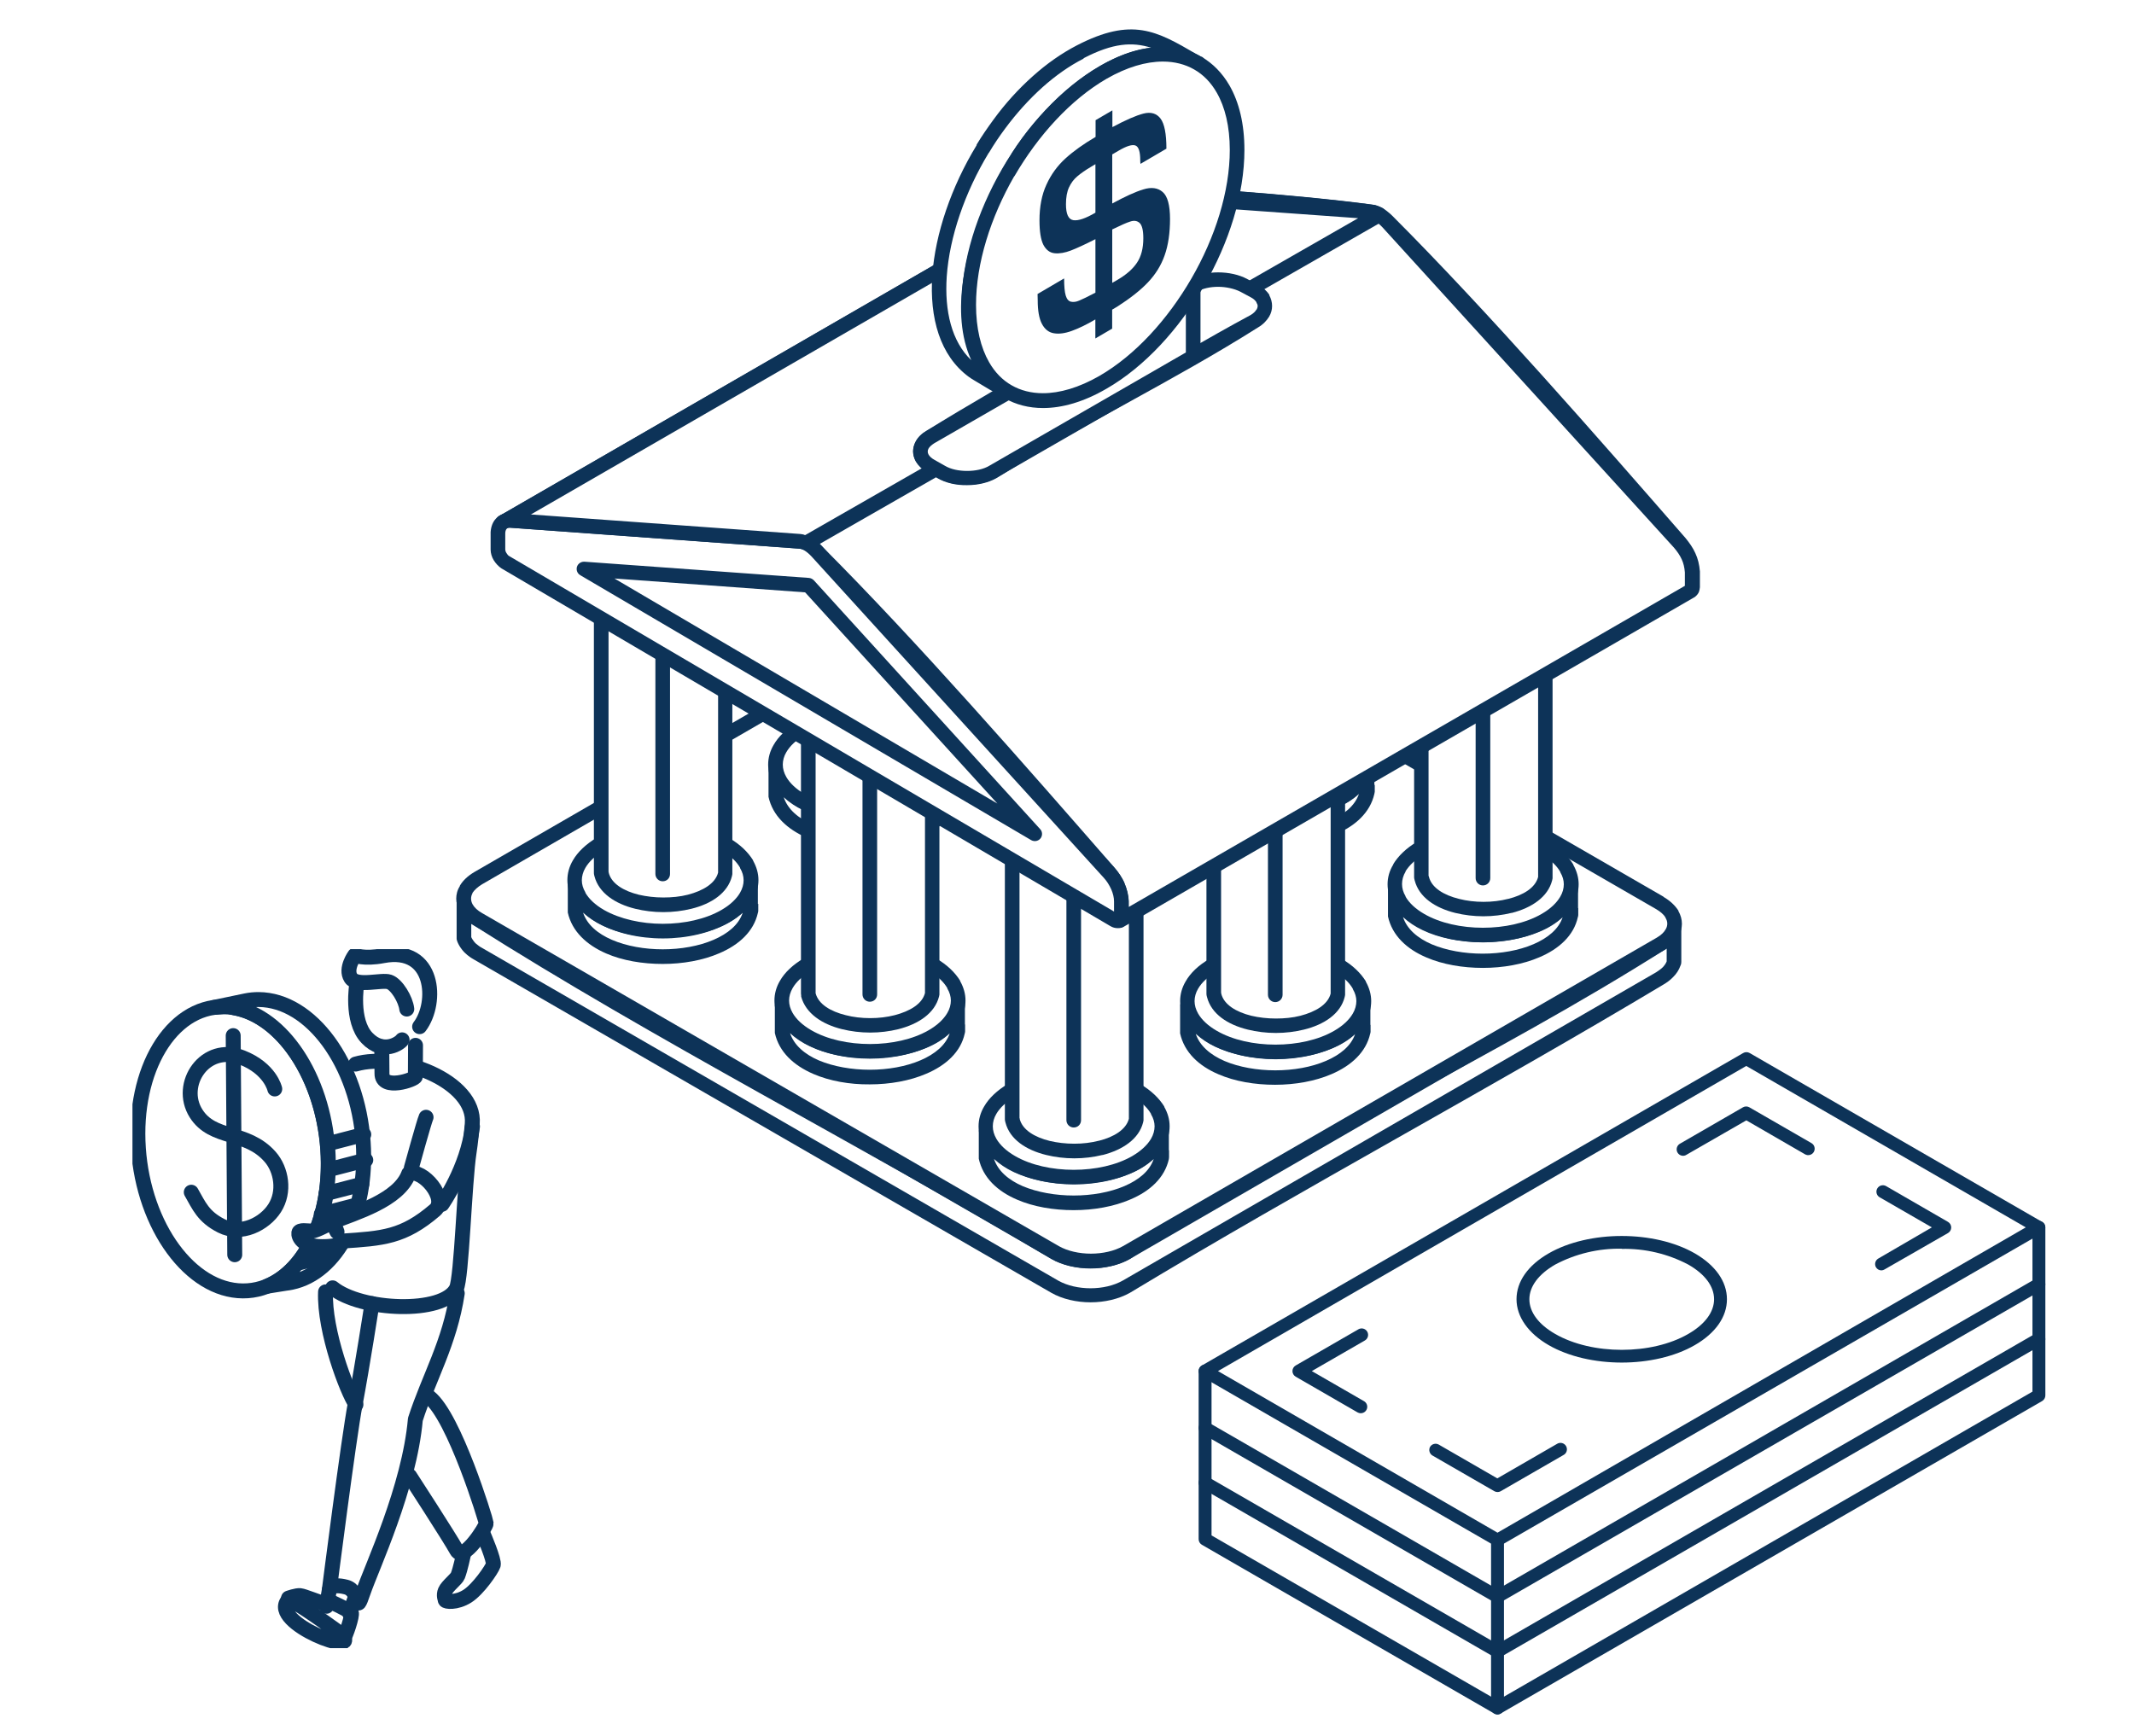 <svg width="290" height="236" viewBox="0 0 290 236" fill="none" xmlns="http://www.w3.org/2000/svg">
<rect width="290" height="236" fill="white"/>
<path fill-rule="evenodd" clip-rule="evenodd" d="M63.046 122.733V127.383C63.127 127.84 63.584 128.485 63.933 128.835C64.255 129.13 64.605 129.399 64.981 129.614L143.358 174.877C146.099 176.436 150.319 176.409 153.061 174.877L225.551 132.974C226.357 132.49 227.11 131.845 227.432 130.931L227.486 130.743V126.093C227.19 127.141 226.464 127.786 225.551 128.324L153.061 170.227C150.319 171.786 146.099 171.786 143.358 170.227L64.981 124.964C64.067 124.427 63.342 123.782 63.046 122.733Z" fill="white"/>
<path fill-rule="evenodd" clip-rule="evenodd" d="M62.053 122.734V127.383C62.053 127.383 62.053 127.545 62.053 127.625C62.107 127.948 62.268 128.27 62.456 128.593C62.671 128.942 62.967 129.319 63.209 129.534C63.397 129.722 63.612 129.883 63.827 130.044C64.015 130.179 64.23 130.313 64.472 130.447L142.875 175.71C144.381 176.57 146.316 177 148.197 177C150.106 177 152.014 176.57 153.546 175.71C177.387 161.33 202.195 148.106 226.063 133.807C226.52 133.538 227.004 133.189 227.38 132.786C227.81 132.356 228.159 131.845 228.374 131.227L228.455 131.012C228.455 131.012 228.482 130.824 228.482 130.743V126.093C228.482 125.556 228.052 125.099 227.487 125.099C227.004 125.099 226.627 125.421 226.52 125.878C226.412 126.201 226.251 126.47 226.036 126.711C225.794 126.98 225.445 127.222 225.068 127.464L152.578 169.367C151.342 170.066 149.783 170.415 148.197 170.415C146.611 170.415 145.053 170.066 143.843 169.367L65.467 124.131C65.09 123.889 64.741 123.674 64.499 123.379C64.257 123.11 64.096 122.814 63.988 122.465C63.827 121.954 63.29 121.632 62.779 121.793C62.349 121.927 62.08 122.303 62.08 122.734H62.053ZM64.042 127.303V125.556C89.093 141.467 117.18 155.767 142.875 171.114C144.381 171.974 146.316 172.404 148.197 172.404C150.106 172.404 152.014 171.974 153.546 171.114C175.989 156.17 203.405 143.591 226.493 128.915V130.663C226.385 130.958 226.197 131.2 225.982 131.442C225.713 131.711 225.391 131.926 225.068 132.141L152.578 174.044C151.342 174.742 149.783 175.092 148.197 175.092C146.611 175.092 145.053 174.742 143.843 174.071L65.467 128.808C65.305 128.727 65.144 128.62 65.01 128.512C64.875 128.405 64.741 128.297 64.607 128.19C64.472 128.055 64.311 127.84 64.177 127.625C64.096 127.518 64.069 127.41 64.042 127.357V127.303Z" fill="#0D3358"/>
<path fill-rule="evenodd" clip-rule="evenodd" d="M225.552 122.707L147.176 77.444C144.515 75.912 140.134 75.912 137.473 77.444L64.956 119.347C62.295 120.879 62.295 123.405 64.956 124.964L143.332 170.227C145.993 171.759 150.374 171.759 153.035 170.227L225.525 128.324C228.186 126.792 228.186 124.265 225.525 122.707H225.552Z" fill="white"/>
<path fill-rule="evenodd" clip-rule="evenodd" d="M226.064 121.873L147.688 76.611C146.182 75.75 144.247 75.32 142.339 75.32C140.404 75.32 138.468 75.75 136.99 76.611L64.473 118.513C63.559 119.051 62.887 119.696 62.484 120.395V120.449C62.135 120.986 62 121.577 62 122.142C62 122.706 62.162 123.324 62.484 123.916C62.887 124.615 63.559 125.287 64.5 125.824L142.876 171.087C144.355 171.947 146.29 172.377 148.225 172.377C150.133 172.377 152.096 171.947 153.574 171.087L226.118 129.157C227.031 128.619 227.677 127.974 228.08 127.302V127.249C228.402 126.711 228.563 126.147 228.563 125.555C228.563 124.964 228.402 124.373 228.08 123.808V123.755C227.623 123.056 226.978 122.437 226.064 121.9V121.873ZM146.693 78.304L225.069 123.566C225.661 123.916 226.091 124.292 226.333 124.695V124.749C226.494 124.991 226.575 125.26 226.575 125.528C226.575 125.77 226.521 126.012 226.386 126.254C226.144 126.711 225.741 127.087 225.15 127.437L152.606 169.367C151.424 170.038 149.838 170.388 148.252 170.388C146.666 170.388 145.08 170.038 143.898 169.367L65.521 124.104C64.903 123.755 64.473 123.351 64.231 122.921C64.097 122.679 64.016 122.411 64.016 122.142C64.016 121.9 64.07 121.658 64.204 121.416V121.362C64.473 120.959 64.903 120.556 65.521 120.18L138.011 78.277C139.194 77.605 140.78 77.255 142.366 77.255C143.951 77.255 145.537 77.605 146.72 78.277L146.693 78.304Z" fill="#0D3358"/>
<path fill-rule="evenodd" clip-rule="evenodd" d="M157.872 153.75V157.272C156.179 165.469 135.751 165.657 134.004 157.272V153.75C135.725 162.056 155.856 161.868 157.791 154.073L157.872 153.75Z" fill="white"/>
<path fill-rule="evenodd" clip-rule="evenodd" d="M158.841 156.331V153.751C158.841 153.294 158.519 152.891 158.062 152.783C157.524 152.676 157.014 153.025 156.906 153.563L156.852 153.858C156.422 155.552 154.89 156.869 152.821 157.729C150.751 158.589 148.198 159.019 145.644 158.992C143.091 158.965 140.591 158.481 138.602 157.541C136.748 156.654 135.377 155.363 135 153.643C134.947 153.159 134.517 152.783 134.006 152.783C133.468 152.783 133.012 153.213 133.012 153.778V157.487C133.576 160.067 135.565 161.922 138.226 163.051C140.457 164.018 143.171 164.475 145.913 164.475C148.628 164.475 151.369 163.991 153.6 163.024C156.288 161.895 158.277 160.067 158.841 157.541C158.841 157.46 158.868 157.352 158.868 157.272V156.331H158.841ZM156.772 157.541C156.234 159.153 154.756 160.363 152.821 161.196C150.832 162.056 148.359 162.486 145.913 162.486C143.467 162.486 140.994 162.056 139.005 161.223C137.07 160.39 135.619 159.153 135.081 157.514C135.834 158.212 136.721 158.804 137.742 159.288C139.973 160.336 142.768 160.9 145.59 160.927C148.413 160.954 151.235 160.497 153.546 159.529C154.783 159.019 155.885 158.347 156.745 157.541H156.772Z" fill="#0D3358"/>
<path fill-rule="evenodd" clip-rule="evenodd" d="M137.446 148.187C142.122 145.499 149.702 145.499 154.379 148.187C159.055 150.901 159.055 155.283 154.379 157.97C149.702 160.685 142.095 160.685 137.419 157.97C132.742 155.283 132.742 150.901 137.419 148.187H137.446Z" fill="white"/>
<path fill-rule="evenodd" clip-rule="evenodd" d="M137.981 149.02C140.158 147.783 143.034 147.165 145.91 147.165C148.786 147.165 151.716 147.783 153.893 149.047C155.102 149.746 155.935 150.552 156.419 151.385V151.439C156.742 151.976 156.903 152.541 156.903 153.078C156.903 153.616 156.742 154.234 156.419 154.772C155.935 155.605 155.075 156.411 153.893 157.11C151.716 158.373 148.813 158.992 145.91 158.992C143.007 158.992 140.104 158.373 137.927 157.11C136.718 156.411 135.884 155.605 135.401 154.772C135.078 154.207 134.917 153.643 134.917 153.078C134.917 152.514 135.078 151.923 135.401 151.385C135.884 150.552 136.745 149.746 137.927 149.047H137.981V149.02ZM145.937 145.176C142.738 145.176 139.513 145.875 137.04 147.3H136.986C135.481 148.213 134.379 149.262 133.734 150.391C133.224 151.251 132.982 152.165 132.982 153.078C132.982 153.992 133.224 154.906 133.734 155.766C134.379 156.895 135.481 157.943 136.986 158.83C139.486 160.255 142.738 160.981 145.964 160.981C149.189 160.981 152.441 160.255 154.941 158.83C156.446 157.943 157.548 156.895 158.193 155.766C158.704 154.906 158.946 153.992 158.946 153.078C158.946 152.165 158.704 151.304 158.22 150.444V150.391C157.521 149.262 156.446 148.213 154.941 147.327C152.441 145.902 149.189 145.176 145.964 145.176H145.937Z" fill="#0D3358"/>
<path fill-rule="evenodd" clip-rule="evenodd" d="M137.551 111.095V152.084L137.605 152.326C138.976 157.836 152.979 157.836 154.377 152.326L154.431 152.084V111.095C154.404 111.257 154.377 111.391 154.323 111.552C154.135 112.143 153.759 112.681 153.302 113.111C152.227 114.159 150.641 114.831 149.189 115.154C146.394 115.799 142.9 115.584 140.32 114.24C139.513 113.81 138.68 113.219 138.143 112.439C137.901 112.117 137.713 111.713 137.605 111.31L137.551 111.068V111.095Z" fill="white"/>
<path fill-rule="evenodd" clip-rule="evenodd" d="M136.557 111.095V152.084C136.557 152.084 136.557 152.273 136.584 152.353L136.638 152.568C137.229 154.853 139.433 156.304 142.174 156.976C143.384 157.272 144.674 157.433 145.991 157.433C147.308 157.433 148.598 157.272 149.808 156.976H149.862C152.576 156.277 154.78 154.799 155.345 152.541L155.398 152.273V152.084V111.095C155.398 110.558 154.942 110.101 154.404 110.101C153.893 110.101 153.49 110.477 153.409 110.961L153.329 111.23C153.275 111.418 153.168 111.606 153.033 111.794C152.899 112.009 152.711 112.197 152.549 112.386C152.146 112.789 151.609 113.138 151.044 113.407C150.345 113.756 149.62 113.998 148.921 114.16C147.577 114.482 146.045 114.563 144.567 114.428C143.196 114.294 141.852 113.945 140.75 113.353C140.374 113.165 139.997 112.923 139.648 112.628C139.379 112.412 139.11 112.144 138.922 111.875C138.842 111.741 138.734 111.606 138.68 111.472C138.627 111.337 138.573 111.203 138.546 111.069V110.88C138.385 110.343 137.874 109.993 137.336 110.101C136.879 110.208 136.557 110.612 136.557 111.069V111.095ZM138.546 151.977V114.267C138.976 114.59 139.406 114.885 139.863 115.1C141.207 115.799 142.793 116.229 144.405 116.39C146.099 116.552 147.846 116.444 149.405 116.095C150.238 115.907 151.152 115.584 151.958 115.181C152.469 114.912 152.979 114.616 153.409 114.267V152.058C153.033 153.509 151.394 154.53 149.351 155.041H149.324C148.276 155.31 147.147 155.444 145.991 155.444C144.835 155.444 143.68 155.31 142.658 155.068C140.589 154.557 138.949 153.563 138.573 152.084V151.977H138.546Z" fill="#0D3358"/>
<path fill-rule="evenodd" clip-rule="evenodd" d="M146.909 121.47C146.909 120.933 146.479 120.476 145.914 120.476C145.35 120.476 144.92 120.906 144.92 121.47V152.245C144.92 152.783 145.35 153.24 145.914 153.24C146.479 153.24 146.909 152.81 146.909 152.245V121.47Z" fill="#0D3358"/>
<path fill-rule="evenodd" clip-rule="evenodd" d="M101.995 120.288V123.809C100.302 132.006 79.874 132.195 78.127 123.809V120.288C79.848 128.593 99.979 128.405 101.914 120.61L101.968 120.288H101.995Z" fill="white"/>
<path fill-rule="evenodd" clip-rule="evenodd" d="M102.991 122.868V120.287C102.991 119.83 102.668 119.427 102.184 119.32C101.647 119.212 101.136 119.562 101.029 120.099L100.975 120.395C100.545 122.088 99.013 123.405 96.943 124.265C94.874 125.125 92.32 125.555 89.767 125.529C87.24 125.502 84.714 125.018 82.725 124.077C80.87 123.19 79.499 121.9 79.123 120.18C79.069 119.696 78.639 119.32 78.155 119.32C77.618 119.32 77.161 119.75 77.161 120.314V124.023C77.725 126.577 79.714 128.431 82.375 129.587C84.606 130.555 87.321 131.012 90.062 131.012C92.777 131.012 95.519 130.528 97.749 129.56C100.41 128.431 102.426 126.604 102.991 124.077C103.018 123.997 103.044 123.889 103.044 123.781V122.841L102.991 122.868ZM100.921 124.077C100.384 125.69 98.905 126.899 96.97 127.733C94.981 128.593 92.508 129.023 90.062 129.023C87.616 129.023 85.144 128.593 83.155 127.733C81.219 126.899 79.768 125.663 79.231 124.023C79.983 124.722 80.87 125.314 81.891 125.797C84.122 126.872 86.945 127.41 89.767 127.437C92.589 127.464 95.411 127.007 97.723 126.039C98.959 125.529 100.061 124.857 100.921 124.05V124.077Z" fill="#0D3358"/>
<path fill-rule="evenodd" clip-rule="evenodd" d="M81.596 114.724C86.273 112.009 93.853 112.009 98.529 114.724C103.206 117.439 103.206 121.793 98.529 124.508C93.853 127.195 86.246 127.222 81.57 124.508C76.893 121.793 76.893 117.412 81.57 114.724H81.596Z" fill="white"/>
<path fill-rule="evenodd" clip-rule="evenodd" d="M82.131 115.557C84.308 114.321 87.184 113.702 90.06 113.702C92.936 113.702 95.865 114.347 98.043 115.584C99.252 116.283 100.085 117.089 100.569 117.922V117.976C100.892 118.514 101.053 119.078 101.053 119.642C101.053 120.207 100.892 120.771 100.569 121.336C100.085 122.169 99.252 122.975 98.043 123.674C95.865 124.937 92.963 125.556 90.06 125.556C87.157 125.556 84.254 124.91 82.077 123.674C80.868 122.975 80.034 122.169 79.551 121.336V121.282C79.228 120.744 79.067 120.18 79.067 119.642C79.067 119.105 79.228 118.487 79.551 117.949C80.034 117.116 80.868 116.31 82.077 115.611H82.131V115.557ZM90.06 111.713C86.861 111.713 83.636 112.439 81.163 113.837H81.109C79.604 114.751 78.502 115.799 77.857 116.928C77.347 117.788 77.105 118.702 77.105 119.616C77.105 120.529 77.347 121.389 77.83 122.25V122.303C78.502 123.432 79.604 124.48 81.109 125.367C83.609 126.819 86.861 127.545 90.087 127.545C93.312 127.545 96.564 126.819 99.064 125.367C100.569 124.507 101.671 123.432 102.316 122.303C102.827 121.443 103.069 120.529 103.069 119.616C103.069 118.729 102.827 117.842 102.343 116.981V116.928C101.644 115.799 100.569 114.751 99.037 113.864C96.537 112.439 93.312 111.713 90.06 111.713Z" fill="#0D3358"/>
<path fill-rule="evenodd" clip-rule="evenodd" d="M81.703 77.632V118.621L81.756 118.863C83.127 124.4 97.131 124.373 98.528 118.863L98.582 118.621V77.632C98.555 77.793 98.528 77.927 98.475 78.089C98.286 78.68 97.883 79.218 97.453 79.648C96.378 80.696 94.792 81.368 93.341 81.69C90.546 82.335 87.051 82.121 84.471 80.803C83.665 80.373 82.832 79.782 82.294 79.003C82.052 78.653 81.864 78.25 81.756 77.874L81.703 77.632Z" fill="white"/>
<path fill-rule="evenodd" clip-rule="evenodd" d="M80.707 77.632V118.621C80.707 118.621 80.707 118.809 80.734 118.889L80.787 119.105C81.379 121.362 83.583 122.841 86.324 123.513C87.534 123.808 88.824 123.969 90.141 123.969C91.458 123.969 92.748 123.808 93.958 123.513C96.699 122.841 98.903 121.362 99.468 119.078L99.522 118.809V118.621V77.632C99.522 77.094 99.091 76.637 98.527 76.637C98.043 76.637 97.64 76.987 97.559 77.444C97.559 77.578 97.506 77.686 97.479 77.82C97.425 78.008 97.317 78.169 97.21 78.357C97.076 78.572 96.914 78.761 96.726 78.949C96.323 79.352 95.785 79.701 95.221 79.97C94.549 80.32 93.796 80.561 93.071 80.723C91.727 81.045 90.195 81.126 88.716 80.992C87.346 80.857 86.002 80.508 84.9 79.916C84.523 79.728 84.147 79.486 83.798 79.191C83.529 78.976 83.26 78.707 83.072 78.411C82.992 78.304 82.911 78.142 82.83 78.008V77.954C82.83 77.954 82.723 77.739 82.696 77.632L82.642 77.417C82.535 76.879 81.997 76.53 81.486 76.664C81.029 76.745 80.707 77.175 80.707 77.632ZM82.696 118.513V80.803C83.099 81.126 83.556 81.421 84.013 81.636C85.357 82.335 86.943 82.765 88.555 82.927C90.249 83.115 91.996 82.98 93.555 82.631C94.388 82.443 95.302 82.12 96.135 81.717C96.645 81.448 97.156 81.153 97.586 80.803V118.594C97.21 120.072 95.543 121.067 93.474 121.604C92.426 121.873 91.297 121.98 90.141 121.98C88.985 121.98 87.856 121.846 86.808 121.604C84.739 121.093 83.099 120.099 82.723 118.621V118.513H82.696Z" fill="#0D3358"/>
<path fill-rule="evenodd" clip-rule="evenodd" d="M91.053 88.007C91.053 87.47 90.596 87.013 90.058 87.013C89.521 87.013 89.064 87.443 89.064 88.007V118.783C89.064 119.32 89.494 119.777 90.058 119.777C90.623 119.777 91.053 119.347 91.053 118.783V88.007Z" fill="#0D3358"/>
<path fill-rule="evenodd" clip-rule="evenodd" d="M129.274 104.591V108.112C127.581 116.31 107.154 116.498 105.407 108.112V104.591C107.127 112.896 127.259 112.708 129.194 104.913L129.274 104.591Z" fill="white"/>
<path fill-rule="evenodd" clip-rule="evenodd" d="M130.267 107.144V104.564C130.267 104.107 129.944 103.704 129.487 103.596C128.95 103.489 128.439 103.838 128.331 104.376L128.278 104.671C127.848 106.365 126.315 107.682 124.246 108.542C122.176 109.402 119.623 109.832 117.069 109.805C114.516 109.778 112.016 109.294 110.027 108.354C108.173 107.467 106.802 106.176 106.426 104.456C106.372 103.972 105.942 103.596 105.431 103.596C104.894 103.596 104.437 104.026 104.437 104.591V108.3C105.001 110.88 106.99 112.708 109.651 113.864C111.882 114.831 114.597 115.288 117.338 115.288C120.053 115.288 122.794 114.804 125.025 113.837C127.686 112.681 129.702 110.88 130.267 108.354C130.293 108.273 130.32 108.165 130.32 108.058V107.117L130.267 107.144ZM128.197 108.38C127.659 109.966 126.181 111.203 124.246 112.036C122.257 112.896 119.784 113.326 117.338 113.326C114.892 113.326 112.42 112.896 110.431 112.063C108.495 111.229 107.044 109.993 106.506 108.354C107.259 109.052 108.146 109.644 109.167 110.127C111.398 111.176 114.22 111.74 117.043 111.767C119.865 111.794 122.687 111.337 124.998 110.369C126.235 109.859 127.337 109.187 128.197 108.38Z" fill="#0D3358"/>
<path fill-rule="evenodd" clip-rule="evenodd" d="M108.873 99.027C113.55 96.339 121.129 96.339 125.806 99.027C130.483 101.742 130.483 106.123 125.806 108.811C121.129 111.525 113.523 111.525 108.846 108.811C104.169 106.123 104.169 101.742 108.846 99.027H108.873Z" fill="white"/>
<path fill-rule="evenodd" clip-rule="evenodd" d="M109.387 99.887C111.564 98.624 114.467 97.979 117.37 97.979C120.273 97.979 123.176 98.624 125.353 99.887C126.562 100.586 127.395 101.392 127.879 102.225V102.279C128.202 102.817 128.363 103.381 128.363 103.919C128.363 104.483 128.202 105.074 127.879 105.612C127.395 106.445 126.562 107.252 125.353 107.95C123.176 109.214 120.273 109.832 117.37 109.832C114.467 109.832 111.564 109.214 109.387 107.95C108.178 107.252 107.344 106.445 106.861 105.612C106.538 105.048 106.377 104.483 106.377 103.919C106.377 103.354 106.538 102.763 106.861 102.225C107.344 101.392 108.178 100.586 109.387 99.887ZM117.37 96.017C114.145 96.017 110.892 96.742 108.393 98.167C106.861 99.054 105.786 100.102 105.14 101.231C104.63 102.091 104.388 103.005 104.388 103.919C104.388 104.833 104.63 105.746 105.14 106.607C105.786 107.735 106.888 108.784 108.393 109.671C110.892 111.095 114.118 111.821 117.37 111.821C120.622 111.821 123.848 111.095 126.347 109.671C127.852 108.784 128.954 107.735 129.599 106.607C130.11 105.746 130.352 104.833 130.352 103.919C130.352 103.032 130.11 102.145 129.626 101.285V101.231C128.928 100.102 127.852 99.054 126.32 98.167C123.821 96.715 120.568 96.017 117.37 96.017Z" fill="#0D3358"/>
<path fill-rule="evenodd" clip-rule="evenodd" d="M185.773 104.107V107.628C184.08 115.826 163.653 116.014 161.906 107.628V104.107C163.626 112.412 183.758 112.224 185.693 104.429L185.773 104.107Z" fill="white"/>
<path fill-rule="evenodd" clip-rule="evenodd" d="M186.769 106.687V104.107C186.769 103.65 186.446 103.247 185.963 103.139C185.425 103.032 184.914 103.381 184.807 103.919L184.753 104.214C184.323 105.908 182.791 107.225 180.721 108.085C178.652 108.945 176.098 109.375 173.545 109.348C170.992 109.321 168.492 108.837 166.503 107.896C164.648 107.01 163.278 105.719 162.901 103.999C162.848 103.515 162.418 103.139 161.934 103.139C161.396 103.139 160.939 103.569 160.939 104.134V107.843C161.504 110.423 163.493 112.251 166.154 113.406C168.384 114.374 171.126 114.831 173.841 114.831C176.555 114.831 179.297 114.347 181.528 113.38C184.189 112.251 186.205 110.423 186.769 107.896C186.769 107.816 186.823 107.708 186.823 107.601V106.66L186.769 106.687ZM184.673 107.896C184.135 109.509 182.657 110.719 180.721 111.552C178.732 112.412 176.287 112.842 173.814 112.842C171.341 112.842 168.895 112.412 166.906 111.579C164.971 110.746 163.52 109.509 162.982 107.87C163.735 108.568 164.622 109.16 165.643 109.644C167.874 110.719 170.696 111.256 173.518 111.283C176.34 111.31 179.163 110.853 181.474 109.885C182.71 109.375 183.812 108.703 184.673 107.896Z" fill="#0D3358"/>
<path fill-rule="evenodd" clip-rule="evenodd" d="M165.375 98.543C170.051 95.829 177.631 95.829 182.308 98.543C186.985 101.258 186.985 105.639 182.308 108.327C177.631 111.015 170.025 111.042 165.348 108.327C160.671 105.612 160.671 101.231 165.348 98.543H165.375Z" fill="white"/>
<path fill-rule="evenodd" clip-rule="evenodd" d="M165.909 99.376C168.086 98.14 170.962 97.522 173.838 97.522C176.714 97.522 179.644 98.167 181.821 99.403C183.03 100.102 183.864 100.908 184.348 101.742V101.795C184.67 102.333 184.831 102.897 184.831 103.462C184.831 104.026 184.67 104.617 184.348 105.155C183.864 105.988 183.004 106.795 181.821 107.493C179.644 108.757 176.741 109.375 173.838 109.375C170.935 109.375 168.033 108.73 165.855 107.493C164.646 106.795 163.813 105.988 163.329 105.155V105.101C163.006 104.564 162.845 103.999 162.845 103.462C162.845 102.924 163.006 102.306 163.329 101.768V101.715C163.84 100.908 164.673 100.102 165.855 99.43H165.909V99.376ZM173.838 95.533C170.64 95.533 167.414 96.258 164.942 97.656H164.888C163.41 98.543 162.334 99.591 161.662 100.693V100.747C161.125 101.607 160.883 102.521 160.883 103.435C160.883 104.349 161.125 105.209 161.609 106.069V106.123C162.308 107.252 163.383 108.3 164.888 109.187C167.387 110.638 170.64 111.364 173.865 111.364C177.09 111.364 180.343 110.638 182.842 109.187C184.348 108.327 185.45 107.252 186.095 106.123C186.605 105.263 186.847 104.349 186.847 103.435C186.847 102.548 186.605 101.661 186.121 100.801V100.747C185.423 99.618 184.348 98.57 182.842 97.683C180.343 96.258 177.09 95.533 173.865 95.533H173.838Z" fill="#0D3358"/>
<path fill-rule="evenodd" clip-rule="evenodd" d="M185.265 136.737V140.258C183.571 148.456 163.144 148.644 161.397 140.258V136.737C163.117 145.042 183.249 144.854 185.184 137.059L185.265 136.737Z" fill="white"/>
<path fill-rule="evenodd" clip-rule="evenodd" d="M186.227 139.29V136.71C186.227 136.253 185.904 135.85 185.421 135.742C184.883 135.635 184.372 135.984 184.265 136.522L184.211 136.817C183.781 138.511 182.249 139.828 180.179 140.688C178.11 141.548 175.556 141.978 173.003 141.951C170.477 141.924 167.95 141.44 165.961 140.5C164.106 139.613 162.736 138.296 162.359 136.602C162.306 136.118 161.876 135.742 161.365 135.742C160.827 135.742 160.37 136.172 160.37 136.737V140.446C160.935 143.026 162.924 144.881 165.585 146.009C167.816 146.977 170.53 147.434 173.272 147.434C175.986 147.434 178.728 146.95 180.959 145.983C183.647 144.827 185.636 142.999 186.2 140.5C186.227 140.419 186.254 140.311 186.254 140.231V139.29H186.227ZM184.157 140.526C183.62 142.139 182.142 143.349 180.206 144.182C178.217 145.042 175.771 145.472 173.299 145.472C170.853 145.472 168.38 145.042 166.418 144.209C164.483 143.375 163.031 142.139 162.494 140.5C163.246 141.198 164.133 141.79 165.155 142.273C167.386 143.322 170.208 143.886 173.03 143.913C175.852 143.94 178.674 143.483 180.986 142.515C182.222 142.005 183.324 141.333 184.184 140.526H184.157Z" fill="#0D3358"/>
<path fill-rule="evenodd" clip-rule="evenodd" d="M164.832 131.173C169.509 128.459 177.089 128.459 181.792 131.173C186.469 133.888 186.469 138.269 181.792 140.957C177.115 143.671 169.536 143.671 164.832 140.957C160.155 138.269 160.155 133.888 164.832 131.173Z" fill="white"/>
<path fill-rule="evenodd" clip-rule="evenodd" d="M165.347 132.033C167.524 130.77 170.427 130.152 173.329 130.152C176.232 130.152 179.135 130.77 181.312 132.033C182.522 132.732 183.355 133.538 183.839 134.371V134.425C184.161 134.963 184.323 135.527 184.323 136.065C184.323 136.602 184.161 137.22 183.839 137.758C183.355 138.591 182.522 139.398 181.312 140.096C179.135 141.36 176.232 141.978 173.329 141.978C170.427 141.978 167.524 141.36 165.347 140.096C164.137 139.398 163.304 138.591 162.82 137.758C162.498 137.194 162.336 136.629 162.336 136.065C162.336 135.5 162.498 134.909 162.82 134.371C163.304 133.538 164.164 132.732 165.347 132.033ZM173.329 128.163C170.104 128.163 166.852 128.888 164.379 130.313C162.847 131.2 161.772 132.248 161.127 133.377C160.616 134.237 160.374 135.151 160.374 136.065C160.374 136.979 160.616 137.892 161.127 138.753C161.772 139.881 162.874 140.93 164.379 141.817C166.879 143.241 170.131 143.967 173.356 143.967C176.582 143.967 179.834 143.241 182.334 141.817C183.839 140.93 184.941 139.881 185.586 138.753C186.096 137.892 186.338 136.979 186.338 136.065C186.338 135.178 186.096 134.291 185.613 133.431V133.377C184.914 132.248 183.839 131.2 182.334 130.313C179.834 128.888 176.582 128.163 173.356 128.163H173.329Z" fill="#0D3358"/>
<path fill-rule="evenodd" clip-rule="evenodd" d="M164.94 94.055V135.044L164.994 135.286C166.365 140.796 180.368 140.796 181.766 135.286L181.82 135.044V94.055C181.793 94.216 181.766 94.35 181.712 94.512C181.524 95.103 181.121 95.641 180.691 96.071C179.616 97.119 178.03 97.791 176.579 98.113C173.783 98.758 170.289 98.543 167.709 97.199C166.903 96.769 166.069 96.178 165.532 95.399C165.29 95.076 165.102 94.673 164.994 94.27L164.94 94.028V94.055Z" fill="white"/>
<path fill-rule="evenodd" clip-rule="evenodd" d="M163.95 94.055V135.044C163.95 135.044 163.95 135.232 163.976 135.312L164.03 135.527C164.621 137.812 166.825 139.263 169.567 139.935C170.777 140.231 172.067 140.392 173.384 140.392C174.701 140.392 175.991 140.231 177.2 139.935C179.942 139.263 182.173 137.785 182.737 135.501L182.791 135.232V135.044V94.055C182.791 93.517 182.361 93.06 181.797 93.06C181.286 93.06 180.883 93.436 180.829 93.92L180.748 94.189C180.695 94.377 180.587 94.565 180.453 94.753V94.807C180.291 94.995 180.13 95.183 179.969 95.345C179.566 95.748 179.028 96.097 178.464 96.366C177.765 96.716 177.039 96.957 176.34 97.119C174.996 97.441 173.464 97.522 171.986 97.388C170.615 97.253 169.271 96.904 168.169 96.312C167.793 96.124 167.417 95.882 167.067 95.587C166.799 95.372 166.53 95.103 166.342 94.807V94.753C166.342 94.753 166.154 94.511 166.1 94.377C166.046 94.243 165.992 94.108 165.965 93.974V93.786C165.831 93.248 165.293 92.899 164.756 93.033C164.299 93.141 163.976 93.544 163.976 94.001L163.95 94.055ZM165.939 134.963V97.253C166.342 97.576 166.799 97.871 167.256 98.086C168.599 98.785 170.185 99.215 171.798 99.376C173.491 99.538 175.238 99.43 176.797 99.081C177.63 98.893 178.544 98.57 179.378 98.167C179.888 97.898 180.399 97.603 180.829 97.253V135.044C180.453 136.522 178.786 137.516 176.717 138.054C175.668 138.323 174.539 138.43 173.384 138.43C172.228 138.43 171.072 138.296 170.051 138.054C167.981 137.543 166.342 136.549 165.965 135.07V134.963H165.939Z" fill="#0D3358"/>
<path fill-rule="evenodd" clip-rule="evenodd" d="M174.297 104.43C174.297 103.892 173.867 103.435 173.303 103.435C172.738 103.435 172.308 103.865 172.308 104.43V135.205C172.308 135.742 172.738 136.199 173.303 136.199C173.867 136.199 174.297 135.742 174.297 135.205V104.43Z" fill="#0D3358"/>
<path fill-rule="evenodd" clip-rule="evenodd" d="M213.459 120.852V124.373C211.766 132.571 191.338 132.759 189.591 124.373V120.852C191.311 129.157 211.443 128.969 213.378 121.175L213.459 120.852Z" fill="white"/>
<path fill-rule="evenodd" clip-rule="evenodd" d="M214.45 123.432V120.852C214.45 120.395 214.127 119.992 213.643 119.884C213.106 119.777 212.595 120.126 212.488 120.637L212.434 120.933C212.004 122.626 210.472 123.943 208.402 124.803C206.333 125.663 203.779 126.093 201.226 126.066C198.699 126.039 196.173 125.556 194.184 124.615C192.329 123.728 190.958 122.438 190.582 120.718C190.528 120.234 190.098 119.857 189.614 119.857C189.077 119.857 188.62 120.287 188.62 120.852V124.561C189.184 127.141 191.173 128.996 193.834 130.125C196.065 131.092 198.807 131.549 201.521 131.549C204.236 131.549 206.978 131.066 209.208 130.098C211.869 128.969 213.885 127.141 214.423 124.642C214.45 124.561 214.477 124.454 214.477 124.346V123.405L214.45 123.432ZM212.353 124.669C211.816 126.281 210.337 127.491 208.402 128.324C206.413 129.184 203.94 129.614 201.494 129.614C199.022 129.614 196.576 129.184 194.587 128.351C192.652 127.518 191.2 126.281 190.663 124.642C191.415 125.341 192.302 125.932 193.324 126.416C195.554 127.491 198.377 128.028 201.199 128.055C204.021 128.082 206.843 127.625 209.155 126.658C210.391 126.147 211.493 125.475 212.353 124.669Z" fill="#0D3358"/>
<path fill-rule="evenodd" clip-rule="evenodd" d="M193.055 115.315C197.732 112.627 205.311 112.627 210.015 115.315C214.692 118.029 214.692 122.41 210.015 125.098C205.338 127.813 197.758 127.813 193.055 125.098C188.378 122.41 188.378 118.029 193.055 115.315Z" fill="white"/>
<path fill-rule="evenodd" clip-rule="evenodd" d="M193.592 116.121C195.769 114.885 198.645 114.267 201.521 114.267C204.397 114.267 207.326 114.885 209.504 116.148C210.713 116.847 211.546 117.653 212.03 118.487V118.54C212.353 119.078 212.514 119.642 212.514 120.18C212.514 120.744 212.353 121.336 212.03 121.873C211.546 122.707 210.713 123.513 209.504 124.212C207.326 125.475 204.424 126.093 201.521 126.093C198.618 126.093 195.715 125.475 193.538 124.212C192.329 123.513 191.495 122.707 191.012 121.873V121.82C190.689 121.282 190.528 120.718 190.528 120.153C190.528 119.589 190.689 118.997 191.012 118.46V118.406C191.522 117.6 192.355 116.793 193.538 116.121H193.592ZM201.521 112.278C198.322 112.278 195.097 112.977 192.624 114.401H192.57C191.092 115.288 190.017 116.336 189.345 117.438V117.492C188.808 118.352 188.566 119.266 188.566 120.18C188.566 121.094 188.807 121.954 189.291 122.814V122.868C189.99 123.997 191.065 125.045 192.57 125.932C195.07 127.356 198.322 128.082 201.548 128.082C204.773 128.082 208.025 127.356 210.525 125.932C212.03 125.045 213.132 123.997 213.777 122.868C214.288 122.008 214.53 121.094 214.53 120.18C214.53 119.293 214.288 118.406 213.804 117.546V117.492C213.105 116.363 212.03 115.315 210.498 114.428C207.998 113.004 204.773 112.278 201.521 112.278Z" fill="#0D3358"/>
<path fill-rule="evenodd" clip-rule="evenodd" d="M193.163 78.197V119.186L193.217 119.428C194.588 124.938 208.591 124.938 209.989 119.428L210.042 119.186V78.197C210.016 78.358 209.989 78.492 209.935 78.654C209.747 79.245 209.344 79.783 208.914 80.213C207.838 81.261 206.253 81.933 204.801 82.255C202.006 82.9 198.512 82.685 195.958 81.341C195.125 80.912 194.319 80.32 193.781 79.541C193.539 79.218 193.351 78.815 193.244 78.412L193.19 78.197H193.163Z" fill="white"/>
<path fill-rule="evenodd" clip-rule="evenodd" d="M192.171 78.197V119.186C192.171 119.186 192.171 119.374 192.198 119.454L192.252 119.669C192.843 121.954 195.047 123.405 197.762 124.077C198.971 124.373 200.288 124.534 201.579 124.534C202.869 124.534 204.186 124.373 205.395 124.077H205.449C208.164 123.379 210.368 121.9 210.932 119.643L210.986 119.374V119.186V78.197C210.986 77.659 210.556 77.202 209.991 77.202C209.481 77.202 209.077 77.579 209.024 78.062L208.943 78.331C208.889 78.519 208.782 78.707 208.647 78.895C208.513 79.111 208.325 79.299 208.164 79.487C207.76 79.89 207.223 80.239 206.658 80.508C205.96 80.858 205.234 81.1 204.535 81.261C203.191 81.583 201.659 81.664 200.181 81.529C198.81 81.395 197.466 81.046 196.364 80.454C195.988 80.266 195.612 80.024 195.262 79.729C194.993 79.514 194.725 79.245 194.536 78.976C194.429 78.842 194.348 78.707 194.295 78.573C194.241 78.439 194.187 78.331 194.16 78.197L194.106 77.982C193.999 77.444 193.461 77.095 192.951 77.229C192.494 77.337 192.171 77.74 192.171 78.197ZM194.133 119.105V81.395C194.536 81.718 194.993 82.013 195.45 82.228C196.794 82.927 198.38 83.357 199.993 83.519C201.686 83.68 203.433 83.572 204.992 83.223C205.825 83.035 206.739 82.712 207.572 82.309C208.083 82.04 208.594 81.745 209.024 81.395V119.186C208.647 120.664 207.008 121.658 204.965 122.169H204.938C203.89 122.438 202.761 122.572 201.605 122.572C200.45 122.572 199.321 122.438 198.273 122.169C196.203 121.658 194.563 120.664 194.187 119.186V119.078L194.133 119.105Z" fill="#0D3358"/>
<path fill-rule="evenodd" clip-rule="evenodd" d="M202.521 88.572C202.521 88.034 202.064 87.577 201.526 87.577C200.988 87.577 200.532 88.007 200.532 88.572V119.347C200.532 119.885 200.962 120.341 201.526 120.341C202.09 120.341 202.521 119.885 202.521 119.347V88.572Z" fill="#0D3358"/>
<path fill-rule="evenodd" clip-rule="evenodd" d="M130.165 136.656V140.177C128.472 148.375 108.044 148.563 106.297 140.177V136.656C108.018 144.962 128.149 144.773 130.084 136.979L130.165 136.656Z" fill="white"/>
<path fill-rule="evenodd" clip-rule="evenodd" d="M131.127 139.236V136.656C131.127 136.199 130.805 135.796 130.348 135.688C129.81 135.581 129.3 135.93 129.192 136.468L129.138 136.764C128.708 138.457 127.176 139.774 125.107 140.634C123.037 141.494 120.484 141.924 117.93 141.897C115.377 141.87 112.877 141.387 110.888 140.446C109.034 139.559 107.663 138.269 107.287 136.548C107.233 136.065 106.803 135.688 106.292 135.688C105.755 135.688 105.298 136.118 105.298 136.683V140.392C105.862 142.972 107.851 144.8 110.512 145.956C112.743 146.923 115.458 147.407 118.199 147.38C120.914 147.38 123.655 146.897 125.886 145.929C128.547 144.8 130.563 142.972 131.101 140.473C131.127 140.365 131.154 140.285 131.154 140.177V139.236H131.127ZM129.058 140.446C128.52 142.058 127.042 143.268 125.107 144.101C123.118 144.961 120.645 145.391 118.199 145.391C115.753 145.391 113.28 144.961 111.291 144.128C109.356 143.295 107.905 142.058 107.367 140.419C108.12 141.118 109.007 141.709 110.028 142.193C112.259 143.268 115.081 143.806 117.903 143.832C120.699 143.859 123.548 143.402 125.859 142.435C127.096 141.924 128.198 141.252 129.058 140.446Z" fill="#0D3358"/>
<path fill-rule="evenodd" clip-rule="evenodd" d="M109.759 131.092C114.436 128.404 122.016 128.404 126.693 131.092C131.369 133.807 131.369 138.188 126.693 140.876C122.016 143.59 114.409 143.59 109.733 140.876C105.056 138.188 105.056 133.807 109.733 131.092H109.759Z" fill="white"/>
<path fill-rule="evenodd" clip-rule="evenodd" d="M110.242 131.952C112.419 130.689 115.322 130.071 118.225 130.071C121.128 130.071 124.031 130.716 126.208 131.952C127.417 132.651 128.25 133.458 128.734 134.291V134.345C129.057 134.882 129.218 135.447 129.218 135.984C129.218 136.549 129.057 137.14 128.734 137.677C128.25 138.511 127.417 139.317 126.208 140.016C124.031 141.279 121.128 141.897 118.225 141.897C115.322 141.897 112.419 141.279 110.242 140.016C109.033 139.317 108.199 138.511 107.716 137.677C107.393 137.113 107.232 136.549 107.232 135.984C107.232 135.42 107.393 134.855 107.716 134.291C108.199 133.458 109.033 132.651 110.242 131.952ZM118.225 128.082C115 128.082 111.747 128.808 109.248 130.232C107.742 131.119 106.641 132.167 105.995 133.296C105.485 134.156 105.243 135.07 105.243 135.984C105.243 136.898 105.485 137.812 105.995 138.672C106.641 139.801 107.742 140.849 109.248 141.736C111.747 143.187 115 143.886 118.225 143.886C121.45 143.886 124.703 143.161 127.202 141.736C128.707 140.849 129.809 139.801 130.454 138.672C130.965 137.812 131.207 136.898 131.207 135.984C131.207 135.097 130.965 134.21 130.481 133.35V133.296C129.782 132.167 128.707 131.119 127.175 130.232C124.676 128.781 121.45 128.082 118.225 128.082Z" fill="#0D3358"/>
<path fill-rule="evenodd" clip-rule="evenodd" d="M109.839 94.001V134.99L109.893 135.232C111.264 140.742 125.267 140.742 126.638 135.232L126.692 134.99V94.001C126.665 94.162 126.638 94.297 126.584 94.458C126.396 95.049 126.02 95.587 125.563 96.017C124.488 97.065 122.902 97.737 121.451 98.06C118.655 98.705 115.161 98.49 112.581 97.173C111.775 96.743 110.941 96.151 110.404 95.372C110.162 95.049 109.974 94.646 109.866 94.243L109.812 94.001H109.839Z" fill="white"/>
<path fill-rule="evenodd" clip-rule="evenodd" d="M108.848 94.001V134.99C108.848 134.99 108.848 135.178 108.875 135.259V135.447C109.494 137.731 111.698 139.21 114.439 139.882C115.649 140.177 116.939 140.339 118.256 140.339C119.573 140.339 120.863 140.177 122.072 139.882C124.814 139.183 127.018 137.731 127.609 135.447L127.663 135.178V134.99V94.001C127.663 93.463 127.233 93.006 126.669 93.006C126.158 93.006 125.755 93.383 125.674 93.867L125.593 94.162C125.54 94.35 125.432 94.511 125.325 94.7C125.19 94.915 125.029 95.103 124.841 95.291C124.438 95.694 123.9 96.044 123.336 96.312C122.637 96.662 121.911 96.904 121.212 97.065C119.868 97.388 118.336 97.468 116.858 97.334C115.487 97.199 114.143 96.85 113.041 96.259C112.665 96.07 112.289 95.829 111.939 95.533C111.671 95.291 111.402 95.049 111.214 94.78C111.133 94.646 111.026 94.511 110.972 94.377C110.918 94.243 110.864 94.135 110.837 94.001L110.784 93.786C110.676 93.248 110.139 92.899 109.601 93.033C109.144 93.141 108.822 93.544 108.822 94.001H108.848ZM110.837 134.882V97.172C111.241 97.495 111.698 97.791 112.154 98.006C113.498 98.704 115.084 99.135 116.697 99.296C118.39 99.457 120.137 99.35 121.696 99C122.529 98.812 123.443 98.49 124.25 98.086C124.76 97.817 125.271 97.522 125.701 97.172V134.963C125.325 136.441 123.658 137.436 121.589 137.973C120.54 138.242 119.412 138.376 118.256 138.376C117.1 138.376 115.944 138.242 114.923 137.973C112.853 137.463 111.214 136.468 110.837 134.99V134.909V134.882Z" fill="#0D3358"/>
<path fill-rule="evenodd" clip-rule="evenodd" d="M119.198 104.376C119.198 103.838 118.768 103.381 118.203 103.381C117.639 103.381 117.209 103.811 117.209 104.376V135.151C117.209 135.689 117.639 136.146 118.203 136.146C118.768 136.146 119.198 135.716 119.198 135.151V104.376Z" fill="#0D3358"/>
<path fill-rule="evenodd" clip-rule="evenodd" d="M68.341 70.966L145.885 26.187C146.315 25.972 146.395 25.945 146.879 25.945L186.228 28.794C186.739 28.875 186.954 28.956 187.411 29.198C187.895 29.52 188.191 29.762 188.594 30.192L228.239 73.761C229.287 74.998 229.851 76.1 229.959 77.712V79.701C229.959 79.997 229.932 80.131 229.69 80.32L152.147 125.098C152.389 124.91 152.416 124.776 152.443 124.48V122.491C152.308 120.852 151.771 119.776 150.723 118.54L111.077 74.944C110.567 74.433 110.244 74.138 109.599 73.788C109.25 73.654 109.088 73.6 108.712 73.546L69.363 70.697C68.879 70.697 68.798 70.697 68.368 70.939L68.341 70.966Z" fill="white"/>
<path fill-rule="evenodd" clip-rule="evenodd" d="M72.105 69.945L146.343 27.075C146.611 26.94 146.531 26.967 146.826 26.94L186.122 29.789C186.283 29.789 186.391 29.843 186.498 29.87C186.606 29.897 186.74 29.977 186.875 30.031C187.063 30.166 187.224 30.273 187.358 30.407C187.52 30.542 187.654 30.676 187.842 30.864L227.487 74.434C227.944 74.971 228.294 75.482 228.536 76.019C228.777 76.53 228.912 77.121 228.966 77.793V79.621L153.385 123.271V122.465C153.304 121.524 153.116 120.744 152.793 119.992V119.938C152.444 119.239 152.014 118.594 151.449 117.922C139.354 104.053 124.571 87.12 111.697 74.246C111.428 73.977 111.213 73.762 110.944 73.547C110.675 73.332 110.38 73.144 110.003 72.928L109.842 72.875C109.654 72.821 109.52 72.767 109.358 72.713C109.197 72.66 109.009 72.633 108.794 72.606L72.105 69.945ZM145.402 25.354L67.885 70.106C67.402 70.375 67.214 70.966 67.482 71.45C67.751 71.934 68.343 72.122 68.826 71.853C69.095 71.719 68.987 71.746 69.31 71.719L108.606 74.568L108.901 74.622L109.17 74.702C109.412 74.837 109.6 74.971 109.788 75.106C109.977 75.24 110.138 75.428 110.353 75.616L149.998 119.212C150.455 119.75 150.777 120.234 151.019 120.744V120.798C151.261 121.309 151.422 121.873 151.449 122.572V124.427C151.154 124.722 151.073 125.233 151.315 125.609C151.584 126.093 152.202 126.254 152.659 125.986L230.202 81.207L230.336 81.126C230.605 80.911 230.766 80.696 230.874 80.454C230.955 80.212 230.981 80.051 231.008 79.809V77.659C230.928 76.718 230.74 75.939 230.39 75.186C230.068 74.46 229.611 73.815 229.046 73.117C216.978 59.274 202.195 42.341 189.347 29.467C189.105 29.225 188.917 29.037 188.702 28.875C188.487 28.687 188.272 28.526 187.977 28.338L187.896 28.284C187.627 28.15 187.412 28.042 187.17 27.962C186.955 27.881 186.74 27.827 186.445 27.8C176.473 26.456 156.852 24.951 146.907 24.951C146.638 24.951 146.477 24.951 146.262 25.005H146.181C145.939 25.059 145.751 25.166 145.456 25.301L145.402 25.354Z" fill="#0D3358"/>
<path fill-rule="evenodd" clip-rule="evenodd" d="M69.339 70.724L108.688 73.573C109.468 73.627 110.274 74.111 111.054 74.971L150.699 118.567C151.747 119.723 152.392 121.201 152.392 122.518V124.507C152.392 125.125 151.962 125.367 151.424 125.045L68.667 76.422C68.129 76.1 67.672 75.32 67.672 74.702V72.713C67.672 71.396 68.264 70.644 69.312 70.724H69.339Z" fill="white"/>
<path fill-rule="evenodd" clip-rule="evenodd" d="M69.253 71.719L108.603 74.568C108.844 74.568 109.086 74.675 109.355 74.837C109.651 75.025 109.973 75.294 110.296 75.643L149.941 119.239C150.398 119.723 150.747 120.288 151.016 120.879C151.258 121.443 151.392 122.008 151.392 122.518V123.889L69.172 75.562C69.065 75.509 68.931 75.347 68.823 75.159C68.716 74.998 68.662 74.81 68.662 74.702V72.713V72.472C68.662 72.176 68.769 71.961 68.877 71.826C68.877 71.826 69.038 71.719 69.146 71.719H69.253ZM108.737 72.579C96.481 71.692 81.079 69.73 69.172 69.73C68.474 69.73 67.882 69.972 67.452 70.429L67.372 70.509C66.969 70.939 66.727 71.558 66.673 72.31V72.713V74.702C66.673 75.186 66.834 75.724 67.103 76.154C67.372 76.584 67.748 76.987 68.151 77.256L150.909 125.878C151.231 126.066 151.554 126.147 151.876 126.147C152.145 126.147 152.387 126.093 152.602 125.959C152.817 125.824 153.005 125.663 153.139 125.421C153.301 125.152 153.381 124.83 153.381 124.481V122.492C153.381 121.712 153.166 120.879 152.817 120.073C152.494 119.293 152.011 118.54 151.392 117.869L111.747 74.272C111.29 73.762 110.807 73.385 110.323 73.09C109.785 72.767 109.248 72.606 108.71 72.552L108.737 72.579Z" fill="#0D3358"/>
<path fill-rule="evenodd" clip-rule="evenodd" d="M79.392 77.336L140.647 113.353L109.899 79.54L79.392 77.336Z" fill="white"/>
<path fill-rule="evenodd" clip-rule="evenodd" d="M78.933 78.223L140.134 114.186C140.618 114.455 141.209 114.293 141.478 113.836C141.693 113.46 141.639 112.976 141.344 112.681L110.595 78.868C110.407 78.68 110.192 78.573 109.923 78.546L79.417 76.342C78.879 76.315 78.395 76.718 78.368 77.255C78.342 77.659 78.557 78.035 78.906 78.196L78.933 78.223ZM135.538 109.213L83.502 78.626L109.413 80.508L135.538 109.213Z" fill="#0D3358"/>
<path fill-rule="evenodd" clip-rule="evenodd" d="M68.34 70.966L145.883 26.187C146.313 25.972 146.393 25.945 146.877 25.945L186.227 28.794C186.737 28.875 186.952 28.956 187.409 29.198L109.544 73.815C109.194 73.681 109.033 73.627 108.657 73.573L69.307 70.724C68.823 70.724 68.743 70.724 68.313 70.966H68.34Z" fill="white"/>
<path fill-rule="evenodd" clip-rule="evenodd" d="M72.107 69.945L146.344 27.075C146.613 26.94 146.532 26.967 146.828 26.94L184.565 29.655L109.441 72.713H109.36C109.199 72.633 109.011 72.606 108.796 72.579L72.107 69.918V69.945ZM145.403 25.354L67.887 70.106C67.403 70.375 67.215 70.966 67.484 71.45C67.753 71.934 68.344 72.122 68.828 71.853C69.097 71.719 68.989 71.746 69.312 71.719L108.607 74.568L108.903 74.622L109.172 74.702C109.467 74.837 109.79 74.837 110.086 74.675L187.951 30.058C188.113 29.977 188.247 29.843 188.328 29.655C188.57 29.171 188.381 28.58 187.924 28.311C187.656 28.177 187.441 28.069 187.199 27.988C186.984 27.908 186.769 27.854 186.473 27.827C176.501 26.483 156.88 24.978 146.935 24.978C146.667 24.978 146.505 24.978 146.29 25.032H146.21C145.968 25.085 145.78 25.193 145.484 25.327L145.403 25.354Z" fill="#0D3358"/>
<path fill-rule="evenodd" clip-rule="evenodd" d="M170.397 43.712C172.279 42.61 172.413 40.702 170.532 39.627L169.027 38.82C167.064 37.772 164.027 37.718 162.146 38.82C152.738 44.249 135.886 53.926 126.479 59.355C124.597 60.457 124.57 62.231 126.479 63.333L127.903 64.139C129.838 65.241 132.983 65.241 134.918 64.139C147.497 56.882 157.792 50.969 170.37 43.712H170.397Z" fill="white"/>
<path fill-rule="evenodd" clip-rule="evenodd" d="M170.935 44.518C171.634 44.115 172.118 43.604 172.467 43.04C172.736 42.583 172.87 42.099 172.87 41.588C172.87 41.078 172.736 40.594 172.494 40.137V40.056C172.144 39.546 171.661 39.089 171.042 38.739L169.51 37.933C168.381 37.315 166.93 37.019 165.532 37.019C164.135 37.019 162.764 37.315 161.662 37.96L125.995 58.522C125.296 58.925 124.785 59.435 124.463 60C124.221 60.43 124.086 60.914 124.086 61.37C124.086 61.828 124.221 62.311 124.463 62.741C124.785 63.279 125.296 63.79 125.995 64.193L127.419 64.999C128.521 65.644 129.973 65.967 131.424 65.94C132.849 65.94 134.3 65.617 135.429 64.972C146.879 57.823 159.592 51.694 170.935 44.518ZM170.747 42.072C170.585 42.341 170.317 42.61 169.94 42.825C158.007 49.248 146.368 56.909 134.435 63.279C133.628 63.763 132.526 63.978 131.424 63.978C130.322 63.978 129.22 63.763 128.414 63.279L126.989 62.472C126.586 62.258 126.317 61.989 126.183 61.747C126.102 61.612 126.075 61.478 126.075 61.344C126.075 61.209 126.102 61.075 126.183 60.941C126.344 60.672 126.613 60.43 126.989 60.215L162.656 39.653C163.436 39.196 164.484 38.981 165.532 38.981C166.581 38.981 167.736 39.223 168.57 39.653L170.021 40.433C170.37 40.621 170.585 40.836 170.747 41.078V41.131C170.854 41.293 170.908 41.427 170.908 41.588C170.908 41.75 170.854 41.911 170.774 42.072H170.747Z" fill="#0D3358"/>
<path fill-rule="evenodd" clip-rule="evenodd" d="M162.15 38.82C152.743 44.25 135.891 53.926 126.483 59.355C124.602 60.457 124.575 62.231 126.483 63.333L127.908 64.139C129.843 65.241 132.988 65.241 134.923 64.139C144.653 58.522 153.012 53.711 162.124 48.469V38.82H162.15Z" fill="white"/>
<path fill-rule="evenodd" clip-rule="evenodd" d="M161.608 37.987C149.889 44.733 137.39 51.453 125.94 58.522C125.242 58.925 124.758 59.409 124.462 59.946C124.22 60.376 124.086 60.86 124.086 61.317C124.086 61.774 124.22 62.258 124.462 62.688C124.785 63.225 125.295 63.736 125.994 64.139L127.419 64.946C128.521 65.591 129.972 65.913 131.424 65.886C132.848 65.886 134.3 65.564 135.428 64.919L162.656 49.249C162.978 49.061 163.14 48.738 163.14 48.389V38.74C163.14 38.202 162.71 37.745 162.145 37.745C161.93 37.745 161.742 37.799 161.581 37.906L161.608 37.987ZM144.943 49.867L161.151 40.54V47.905L134.434 63.306C133.628 63.79 132.526 64.005 131.424 64.005C130.322 64.005 129.22 63.79 128.413 63.306L126.989 62.5C126.586 62.285 126.317 62.016 126.182 61.774C126.102 61.64 126.075 61.505 126.075 61.371C126.075 61.236 126.102 61.102 126.182 60.968C126.317 60.726 126.586 60.484 126.962 60.242L144.97 49.867H144.943Z" fill="#0D3358"/>
<path fill-rule="evenodd" clip-rule="evenodd" d="M162.763 8.609C157.226 5.411 154.135 3.234 146.798 7.05C142.578 9.227 138.815 12.748 135.778 16.861C127.042 28.687 124.139 45.567 132.982 50.915L137.014 53.227C126.693 46.696 133.197 28.177 139.702 19.334C144.405 12.937 154.27 4.121 162.79 8.582L162.763 8.609Z" fill="white"/>
<path fill-rule="evenodd" clip-rule="evenodd" d="M163.278 7.749L162.526 7.319C157.177 4.201 153.844 2.293 146.345 6.163C144.222 7.265 142.206 8.69 140.351 10.356C138.389 12.103 136.588 14.092 135.003 16.269C134.196 17.371 133.417 18.5 132.718 19.656V19.737C129.278 25.381 127.101 31.751 126.697 37.395C126.294 43.228 127.746 48.335 131.643 51.211C131.912 51.399 132.18 51.587 132.476 51.748C133.686 52.474 135.298 53.469 136.535 54.087C137.019 54.355 137.61 54.194 137.879 53.711C138.147 53.254 137.986 52.662 137.556 52.393L136.938 51.963C132.96 49.034 132.073 43.819 132.879 38.256C133.713 32.504 136.293 26.402 139.142 21.941V21.887C139.626 21.188 140.056 20.516 140.513 19.898C143.174 16.323 147.474 11.942 152.205 9.738C155.511 8.179 159.032 7.722 162.311 9.415H162.364C162.848 9.684 163.44 9.496 163.682 9.012C163.923 8.555 163.762 7.964 163.305 7.695L163.278 7.749ZM147.259 7.91C151.237 5.841 153.871 5.679 156.424 6.486C154.704 6.674 153.011 7.211 151.345 7.991C146.265 10.356 141.695 14.979 138.9 18.769C138.416 19.414 137.959 20.113 137.475 20.866V20.919C134.465 25.596 131.777 31.993 130.89 38.014C130.326 41.965 130.541 45.808 131.992 48.953C129.331 46.426 128.337 42.287 128.659 37.557C129.036 32.208 131.105 26.16 134.358 20.785L134.411 20.731C135.083 19.602 135.809 18.527 136.588 17.479C138.121 15.409 139.814 13.528 141.668 11.861C143.415 10.302 145.297 8.959 147.259 7.964V7.91Z" fill="#0D3358"/>
<path fill-rule="evenodd" clip-rule="evenodd" d="M149.891 9.872C139.812 15.678 131.668 29.816 131.668 41.427C131.668 53.038 139.812 57.769 149.891 51.936C159.943 46.131 168.114 31.993 168.114 20.381C168.114 8.77 159.97 4.04 149.891 9.872Z" fill="white"/>
<path fill-rule="evenodd" clip-rule="evenodd" d="M149.409 9.012C144.222 11.996 139.545 17.13 136.158 22.989C132.772 28.848 130.675 35.46 130.675 41.454C130.675 45.002 131.401 47.959 132.718 50.243C133.686 51.91 134.976 53.227 136.508 54.114C138.04 55.001 139.814 55.458 141.749 55.458C144.356 55.458 147.286 54.624 150.377 52.824C155.564 49.84 160.241 44.706 163.628 38.847C167.014 32.988 169.111 26.376 169.111 20.382C169.111 16.834 168.385 13.877 167.068 11.593C166.1 9.926 164.81 8.609 163.278 7.722C161.746 6.835 159.972 6.378 158.037 6.378C155.43 6.378 152.5 7.212 149.409 9.012ZM137.852 23.957C141.077 18.393 145.512 13.528 150.377 10.706C153.145 9.12 155.726 8.367 158.037 8.367C159.623 8.367 161.074 8.744 162.284 9.443C163.52 10.141 164.568 11.216 165.348 12.587C166.477 14.549 167.122 17.183 167.122 20.382C167.122 26.026 165.133 32.289 161.908 37.853C158.682 43.416 154.274 48.281 149.382 51.103C146.614 52.689 144.007 53.442 141.722 53.442C140.136 53.442 138.685 53.066 137.475 52.367C136.239 51.668 135.191 50.593 134.411 49.222C133.282 47.26 132.637 44.626 132.637 41.427C132.637 35.783 134.626 29.52 137.825 23.957H137.852Z" fill="#0D3358"/>
<path fill-rule="evenodd" clip-rule="evenodd" d="M151.147 20.98V27.658C152.878 26.716 154.286 26.071 155.371 25.743C156.455 25.404 157.331 25.52 157.999 26.092C158.666 26.663 159 27.891 159 29.764C159 31.638 158.76 33.331 158.27 34.697C157.79 36.072 157.029 37.289 156.007 38.369C154.985 39.449 153.587 40.549 151.835 41.671L151.137 42.084V44.666L148.853 46V43.417C147.664 44.116 146.59 44.635 145.651 44.973C144.713 45.312 143.889 45.418 143.2 45.291C142.512 45.175 141.97 44.74 141.594 44.021C141.209 43.301 141.021 42.222 141.021 40.814L141 39.957L144.608 37.84C144.608 38.909 144.681 39.681 144.827 40.168C144.973 40.655 145.213 40.93 145.537 41.004C145.86 41.078 146.235 41.036 146.652 40.856C147.07 40.687 147.81 40.327 148.863 39.777V32.506C147.466 33.215 146.36 33.723 145.547 34.04C144.723 34.358 143.983 34.485 143.326 34.421C142.669 34.358 142.158 33.966 141.793 33.278C141.438 32.58 141.261 31.458 141.261 29.955C141.261 28.082 141.574 26.462 142.21 25.086C142.835 23.71 143.701 22.525 144.796 21.53C145.891 20.535 147.257 19.562 148.884 18.609V16.334L151.168 15V17.276C152.993 16.302 154.401 15.688 155.402 15.434C156.403 15.18 157.175 15.413 157.707 16.111C158.239 16.81 158.51 18.175 158.51 20.207L154.985 22.271C154.964 22.144 154.954 21.985 154.954 21.795C154.954 20.609 154.735 19.932 154.297 19.773C153.859 19.614 153.118 19.837 152.065 20.451L151.178 20.969L151.147 20.98ZM151.147 31.172V38.443L151.846 38.041C153.045 37.342 153.932 36.57 154.505 35.712C155.079 34.866 155.371 33.755 155.371 32.389C155.371 31.31 155.204 30.632 154.881 30.315C154.557 30.008 154.13 29.934 153.619 30.103C153.097 30.262 152.273 30.632 151.147 31.183V31.172ZM148.863 22.313L148.311 22.642C147.508 23.118 146.871 23.562 146.402 23.965C145.933 24.356 145.557 24.854 145.276 25.457C144.994 26.06 144.859 26.822 144.859 27.764C144.859 29.098 145.192 29.817 145.86 29.923C146.527 30.029 147.518 29.69 148.863 28.907V22.324V22.313Z" fill="#0D3358"/>
<path d="M198.713 177.172V184.886C198.713 186.283 197.79 187.674 195.943 188.743C192.256 190.871 186.277 190.871 182.584 188.743C180.743 187.674 179.819 186.283 179.819 184.886V177.172C179.819 178.563 180.743 179.96 182.584 181.023C186.277 183.15 192.256 183.15 195.943 181.023C197.79 179.96 198.713 178.563 198.713 177.172Z" fill="white"/>
<path d="M198.713 169.446V177.172C198.713 178.563 197.79 179.96 195.943 181.024C192.256 183.151 186.277 183.151 182.584 181.024C180.743 179.96 179.819 178.563 179.819 177.172V169.446C179.819 170.843 180.743 172.24 182.584 173.303C186.277 175.437 192.256 175.437 195.943 173.303C197.79 172.24 198.713 170.843 198.713 169.446Z" fill="white"/>
<path d="M189.263 191.227C186.779 191.264 184.328 190.66 182.145 189.474C180.082 188.305 178.942 186.64 178.942 184.863C178.942 184.63 179.035 184.407 179.199 184.243C179.364 184.079 179.587 183.986 179.819 183.986C180.051 183.986 180.274 184.079 180.439 184.243C180.603 184.407 180.696 184.63 180.696 184.863C180.696 185.991 181.52 187.09 183.033 187.96C186.475 189.947 192.074 189.947 195.516 187.96C197.018 187.09 197.854 185.991 197.854 184.863C197.854 184.63 197.946 184.407 198.111 184.243C198.275 184.079 198.498 183.986 198.731 183.986C198.963 183.986 199.186 184.079 199.35 184.243C199.515 184.407 199.607 184.63 199.607 184.863C199.607 186.645 198.438 188.282 196.399 189.474C194.211 190.663 191.753 191.267 189.263 191.227Z" fill="#0D3358"/>
<path d="M189.263 183.507C186.782 183.55 184.331 182.957 182.145 181.783C180.082 180.585 178.942 178.949 178.942 177.172C178.942 176.94 179.035 176.717 179.199 176.552C179.364 176.388 179.587 176.295 179.819 176.295C180.051 176.295 180.274 176.388 180.439 176.552C180.603 176.717 180.696 176.94 180.696 177.172C180.696 178.3 181.52 179.393 183.033 180.264C186.475 182.251 192.074 182.251 195.516 180.264C197.018 179.393 197.854 178.3 197.854 177.172C197.854 176.94 197.946 176.717 198.111 176.552C198.275 176.388 198.498 176.295 198.731 176.295C198.963 176.295 199.186 176.388 199.35 176.552C199.515 176.717 199.607 176.94 199.607 177.172C199.607 178.925 198.438 180.591 196.399 181.783C194.207 182.96 191.75 183.553 189.263 183.507Z" fill="#0D3358"/>
<path d="M163.729 201.525V209.192L203.475 232.142V224.463L163.729 201.525Z" fill="white"/>
<path d="M163.729 194.073V201.525L203.475 224.463V217.023L163.729 194.073Z" fill="white"/>
<path d="M163.729 186.348V194.074L203.475 217.024V209.298L163.729 186.348Z" fill="white"/>
<path d="M163.729 186.347L203.469 209.297L277.047 166.816L237.307 143.86L163.729 186.347ZM210.903 182.058C205.643 179.042 205.643 174.133 210.903 171.112C216.163 168.09 224.637 168.09 229.873 171.112C235.109 174.133 235.133 179.042 229.873 182.058C224.613 185.073 216.145 185.091 210.903 182.058Z" fill="white"/>
<path d="M203.475 224.463V232.142L277.046 189.673V182L203.475 224.463Z" fill="white"/>
<path d="M203.475 217.023V224.463L277.046 181.999V174.554L203.475 217.023Z" fill="white"/>
<path d="M203.475 209.297V217.023L277.046 174.554V166.828L203.475 209.297Z" fill="white"/>
<path d="M210.903 171.112C205.643 174.133 205.643 179.042 210.903 182.058C216.163 185.073 224.636 185.091 229.873 182.058C235.109 179.025 235.133 174.133 229.873 171.112C224.613 168.09 216.145 168.09 210.903 171.112Z" fill="white"/>
<path d="M228.727 157.086C228.534 157.086 228.346 157.022 228.193 156.905C228.04 156.787 227.929 156.622 227.879 156.436C227.829 156.249 227.843 156.051 227.917 155.873C227.991 155.695 228.122 155.546 228.289 155.449L236.856 150.499C236.989 150.422 237.141 150.381 237.295 150.381C237.449 150.381 237.6 150.422 237.733 150.499L246.166 155.362C246.266 155.419 246.353 155.496 246.424 155.587C246.494 155.678 246.545 155.783 246.575 155.894C246.605 156.005 246.612 156.121 246.597 156.235C246.582 156.35 246.545 156.46 246.488 156.56C246.43 156.659 246.353 156.747 246.262 156.817C246.171 156.887 246.066 156.939 245.955 156.968C245.844 156.998 245.728 157.006 245.614 156.991C245.499 156.976 245.389 156.939 245.29 156.881L237.318 152.27L229.189 156.945C229.052 157.036 228.892 157.085 228.727 157.086Z" fill="#0D3358"/>
<path d="M255.686 172.66C255.531 172.663 255.379 172.623 255.245 172.546C255.112 172.469 255.001 172.357 254.926 172.222C254.817 172.024 254.79 171.791 254.85 171.572C254.91 171.354 255.053 171.168 255.248 171.053L262.529 166.816L255.435 162.725C255.335 162.668 255.247 162.591 255.177 162.5C255.107 162.408 255.056 162.304 255.026 162.193C254.996 162.082 254.988 161.965 255.003 161.851C255.018 161.737 255.056 161.627 255.113 161.527C255.171 161.427 255.247 161.34 255.339 161.27C255.43 161.2 255.534 161.148 255.646 161.118C255.757 161.088 255.873 161.081 255.987 161.096C256.101 161.111 256.211 161.148 256.311 161.206L264.721 166.068C264.854 166.145 264.965 166.256 265.042 166.389C265.119 166.522 265.16 166.674 265.16 166.828C265.16 166.982 265.119 167.133 265.042 167.267C264.965 167.4 264.854 167.511 264.721 167.588L256.101 172.532C255.976 172.61 255.833 172.655 255.686 172.66Z" fill="#0D3358"/>
<path d="M184.924 192.08C184.771 192.078 184.62 192.038 184.486 191.963L176.076 187.107C175.943 187.03 175.832 186.919 175.755 186.786C175.678 186.653 175.637 186.501 175.637 186.347C175.637 186.193 175.678 186.042 175.755 185.908C175.832 185.775 175.943 185.664 176.076 185.587L184.603 180.667C184.805 180.55 185.044 180.519 185.269 180.579C185.493 180.64 185.685 180.787 185.801 180.988C185.917 181.19 185.949 181.429 185.889 181.654C185.828 181.878 185.681 182.07 185.48 182.186L178.268 186.347L185.363 190.438C185.53 190.534 185.661 190.683 185.735 190.862C185.809 191.04 185.822 191.238 185.772 191.425C185.722 191.611 185.612 191.776 185.459 191.894C185.305 192.011 185.118 192.075 184.924 192.074V192.08Z" fill="#0D3358"/>
<path d="M203.506 202.787C203.352 202.788 203.201 202.747 203.068 202.67L194.658 197.82C194.465 197.703 194.325 197.516 194.265 197.299C194.205 197.082 194.231 196.85 194.337 196.651C194.453 196.457 194.639 196.315 194.857 196.255C195.074 196.196 195.307 196.222 195.506 196.329L203.477 200.929L211.571 196.253C211.671 196.186 211.783 196.14 211.901 196.118C212.019 196.096 212.141 196.099 212.258 196.126C212.375 196.153 212.485 196.204 212.582 196.275C212.679 196.346 212.76 196.437 212.82 196.541C212.88 196.645 212.918 196.76 212.932 196.879C212.946 196.999 212.935 197.12 212.9 197.235C212.865 197.35 212.807 197.456 212.729 197.548C212.651 197.639 212.556 197.714 212.448 197.767L203.915 202.688C203.79 202.755 203.649 202.789 203.506 202.787Z" fill="#0D3358"/>
<path d="M220.388 185.19C216.794 185.19 213.2 184.401 210.453 182.817C207.706 181.234 206.087 178.978 206.087 176.582C206.087 174.185 207.636 171.976 210.453 170.352C215.929 167.196 224.83 167.196 230.323 170.352C233.134 171.976 234.683 174.191 234.683 176.582C234.683 178.972 233.134 181.193 230.317 182.817C227.576 184.401 223.959 185.19 220.388 185.19ZM220.388 169.715C217.238 169.653 214.125 170.395 211.341 171.871C209.091 173.169 207.835 174.84 207.835 176.582C207.835 178.323 209.074 180 211.341 181.298C216.332 184.179 224.45 184.185 229.429 181.298C231.685 180 232.935 178.329 232.935 176.582C232.935 174.834 231.702 173.169 229.429 171.871C226.645 170.404 223.534 169.67 220.388 169.738V169.715Z" fill="#0D3358"/>
<path d="M203.504 210.174C203.35 210.172 203.199 210.13 203.066 210.051L163.326 187.107C163.193 187.03 163.082 186.92 163.005 186.786C162.927 186.653 162.887 186.501 162.887 186.347C162.887 186.193 162.927 186.042 163.005 185.909C163.082 185.775 163.193 185.665 163.326 185.588L236.892 143.118C237.025 143.041 237.176 143 237.33 143C237.484 143 237.636 143.041 237.769 143.118L277.509 166.068C277.643 166.145 277.754 166.255 277.831 166.389C277.908 166.522 277.948 166.674 277.947 166.828C277.947 166.982 277.906 167.133 277.829 167.266C277.752 167.399 277.642 167.51 277.509 167.588L203.914 210.063C203.788 210.132 203.648 210.17 203.504 210.174ZM165.518 186.347L203.504 208.31L275.294 166.816L237.307 144.877L165.518 186.347Z" fill="#0D3358"/>
<path d="M203.505 233.013C203.352 233.013 203.2 232.973 203.067 232.896L163.327 209.952C163.194 209.874 163.084 209.763 163.007 209.63C162.93 209.497 162.889 209.346 162.889 209.192V186.347C162.889 186.115 162.981 185.892 163.145 185.727C163.31 185.563 163.533 185.471 163.765 185.471C163.998 185.471 164.221 185.563 164.385 185.727C164.55 185.892 164.642 186.115 164.642 186.347V208.683L203.505 231.102L276.201 189.141V166.816C276.201 166.584 276.293 166.361 276.457 166.196C276.622 166.032 276.845 165.939 277.077 165.939C277.31 165.939 277.533 166.032 277.697 166.196C277.862 166.361 277.954 166.584 277.954 166.816V189.661C277.953 189.815 277.912 189.965 277.835 190.099C277.758 190.232 277.648 190.343 277.516 190.421L203.914 232.896C203.79 232.969 203.65 233.01 203.505 233.013Z" fill="#0D3358"/>
<path d="M203.504 225.339C203.35 225.337 203.2 225.297 203.066 225.222L163.326 202.278C163.124 202.162 162.977 201.971 162.917 201.746C162.856 201.521 162.888 201.282 163.004 201.08C163.12 200.879 163.312 200.732 163.537 200.671C163.761 200.611 164.001 200.643 164.202 200.759L203.504 223.452L276.637 181.234C276.737 181.176 276.847 181.139 276.962 181.124C277.076 181.109 277.192 181.116 277.303 181.146C277.414 181.176 277.519 181.227 277.61 181.298C277.701 181.368 277.778 181.455 277.835 181.555C277.893 181.655 277.93 181.765 277.945 181.879C277.96 181.993 277.953 182.109 277.923 182.221C277.893 182.332 277.842 182.436 277.771 182.527C277.701 182.619 277.614 182.696 277.514 182.753L203.913 225.222C203.788 225.294 203.648 225.334 203.504 225.339Z" fill="#0D3358"/>
<path d="M203.504 217.894C203.35 217.895 203.199 217.854 203.066 217.777L163.326 194.833C163.124 194.717 162.977 194.525 162.917 194.301C162.856 194.076 162.888 193.836 163.004 193.635C163.12 193.433 163.312 193.286 163.537 193.226C163.761 193.166 164.001 193.197 164.202 193.314L203.504 216.006L276.637 173.794C276.737 173.737 276.847 173.699 276.962 173.684C277.076 173.669 277.192 173.677 277.303 173.707C277.414 173.737 277.519 173.788 277.61 173.858C277.701 173.928 277.778 174.016 277.835 174.116C277.893 174.215 277.93 174.325 277.945 174.44C277.96 174.554 277.953 174.67 277.923 174.781C277.893 174.892 277.842 174.997 277.771 175.088C277.701 175.179 277.614 175.256 277.514 175.314L203.913 217.777C203.789 217.851 203.648 217.891 203.504 217.894Z" fill="#0D3358"/>
<path d="M203.505 233.013C203.272 233.013 203.049 232.921 202.885 232.756C202.72 232.592 202.628 232.369 202.628 232.136V209.298C202.628 209.065 202.72 208.842 202.885 208.678C203.049 208.513 203.272 208.421 203.505 208.421C203.737 208.421 203.96 208.513 204.124 208.678C204.289 208.842 204.381 209.065 204.381 209.298V232.136C204.381 232.369 204.289 232.592 204.124 232.756C203.96 232.921 203.737 233.013 203.505 233.013Z" fill="#0D3358"/>
<g clip-path="url(#clip0_14325_205880)">
<path fill-rule="evenodd" clip-rule="evenodd" d="M48.645 191.887C48.645 191.887 45.031 183.185 44.35 178.129C43.669 173.072 43.212 169.415 43.212 169.415L44.327 162.21L52.974 153.3L64.178 152.743C64.178 152.743 62.657 178.39 60.995 181.272C59.331 184.156 48.207 216.016 48.207 216.016L44.132 215.215L48.645 191.886V191.887Z" fill="white"/>
<path fill-rule="evenodd" clip-rule="evenodd" d="M18.805 156.064C18.071 145.401 23.242 136.791 30.35 136.834C37.458 136.877 43.815 145.558 44.547 156.221C45.28 166.886 40.109 175.496 33.001 175.451C25.893 175.408 19.536 166.729 18.804 156.064H18.805Z" fill="white" stroke="#0D3358" stroke-width="2.03" stroke-linecap="round" stroke-linejoin="round"/>
<path fill-rule="evenodd" clip-rule="evenodd" d="M33.411 136.02C33.977 135.905 34.56 135.847 35.156 135.85C42.264 135.894 48.622 144.574 49.354 155.239C50.023 164.974 45.771 172.997 39.614 174.285L39.583 174.292C39.329 174.345 39.073 174.385 38.814 174.415L36.29 174.817C41.632 172.647 45.162 165.156 44.549 156.223C43.868 146.32 38.341 138.131 31.862 136.976L31.039 136.746L29.101 136.918L33.41 136.02H33.411Z" fill="white" stroke="#0D3358" stroke-width="2.03" stroke-linecap="round" stroke-linejoin="round"/>
<path d="M44.24 175.581C44.021 180.899 47.194 189.226 48.37 190.895" stroke="#0D3358" stroke-width="2.03" stroke-linecap="round" stroke-linejoin="round"/>
<path d="M55.896 158.747C55.896 158.747 57.646 152.386 57.9 151.85" stroke="#0D3358" stroke-width="2.03" stroke-linecap="round" stroke-linejoin="round"/>
<path d="M60.07 163.679C60.07 163.679 63.535 158.775 64.208 153.104" stroke="#0D3358" stroke-width="2.03" stroke-linecap="round" stroke-linejoin="round"/>
<path d="M44.757 216.067L44.367 218.312" stroke="#0D3358" stroke-width="2.03" stroke-linecap="round" stroke-linejoin="round"/>
<path d="M48.288 217.113L47.498 219.243" stroke="#0D3358" stroke-width="2.03" stroke-linecap="round" stroke-linejoin="round"/>
<path fill-rule="evenodd" clip-rule="evenodd" d="M46.316 222.052C45.6 221.566 39.522 217.063 39.151 217.493C36.477 220.588 49.602 225.46 46.316 222.052Z" fill="white" stroke="#0D3358" stroke-width="2.03" stroke-linecap="round" stroke-linejoin="round"/>
<path d="M39.209 217.203C39.209 217.203 40.28 216.815 40.793 216.867C41.308 216.92 43.267 217.745 43.847 217.854C44.426 217.964 44.667 217.565 44.667 217.565C44.667 217.565 47.528 218.877 47.739 219.183C47.95 219.488 46.95 222.472 46.694 222.658" stroke="#0D3358" stroke-width="2.03" stroke-linecap="round" stroke-linejoin="round"/>
<path fill-rule="evenodd" clip-rule="evenodd" d="M45.111 166.111C45.111 166.111 42.944 167.327 42.344 167.319C41.747 167.31 40.677 167.092 40.608 167.553C40.538 168.013 40.991 169.432 43.762 169.437C46.533 169.442 46.472 168.699 46.472 168.699L46.462 168.681C52.051 168.311 54.809 168.156 59.107 164.475C60.924 162.921 57.432 158.798 55.546 159.499C54.222 163.138 48.293 164.829 45.111 166.111ZM45.798 167.417L45.111 166.111C45.441 166.521 45.657 166.992 45.798 167.417Z" fill="white"/>
<path d="M45.111 166.111C45.111 166.111 42.944 167.327 42.344 167.319C41.747 167.31 40.677 167.092 40.608 167.553C40.538 168.013 40.991 169.432 43.762 169.437C46.533 169.442 46.472 168.699 46.472 168.699L46.462 168.681C52.051 168.311 54.809 168.156 59.107 164.475C60.924 162.921 57.432 158.798 55.546 159.499C54.222 163.138 48.293 164.829 45.111 166.111ZM45.111 166.111L45.798 167.417C45.657 166.992 45.441 166.521 45.111 166.111Z" stroke="#0D3358" stroke-width="2.03" stroke-linecap="round" stroke-linejoin="round"/>
<path d="M25.993 162.037C27.057 163.894 27.612 165.356 30.068 166.605C32.777 167.982 35.96 166.332 37.322 164.202C38.753 161.964 38.243 158.969 36.711 157.227C33.499 153.574 28.925 154.966 26.636 151.319C24.145 147.353 27.892 141.776 32.864 143.721C36.744 145.238 37.337 148.004 37.337 148.004M31.901 170.534L31.691 140.752" stroke="#0D3358" stroke-width="2.03" stroke-linecap="round" stroke-linejoin="round"/>
<path d="M62.961 211.366C62.961 211.366 62.564 213.267 62.217 214.156C62.034 214.627 60.791 215.548 60.502 216.229C60.246 216.829 60.5 217.367 60.503 217.471C60.515 217.7 62.006 217.889 63.504 216.945C65.001 216.001 66.841 213.282 67.03 212.696C67.219 212.108 65.705 208.598 65.705 208.598" stroke="#0D3358" stroke-width="2.03" stroke-linecap="round" stroke-linejoin="round"/>
<path d="M40.798 171.605L45.129 170.484M44.589 155.44L49.434 154.186M44.861 158.918L49.706 157.663M44.328 162.21L49.173 160.956M43.659 165.019L48.504 163.765" stroke="#0D3358" stroke-width="2.03" stroke-linecap="round" stroke-linejoin="round"/>
<path fill-rule="evenodd" clip-rule="evenodd" d="M47.03 215.701C47.03 215.701 55.315 185.027 55.806 180.904C56.296 176.78 56.857 169.612 56.857 169.612C56.857 169.612 59.894 167.242 61.256 164.81C62.617 162.375 64.078 157.273 64.078 157.273C64.078 157.273 61.998 178.572 61.551 179.952C61.106 181.334 58.777 188.55 58.777 188.55L66.069 207.031C66.069 207.031 65.619 212.678 62.601 211.036C59.582 209.397 54.681 201.054 54.681 201.054L49.361 216.406L47.03 215.705V215.701Z" fill="white"/>
<path d="M50.556 177.18C50.556 177.18 49.205 185.868 48.28 190.762C47.354 195.657 44.757 216.068 44.757 216.068C44.757 216.068 44.949 215.169 47.03 215.701C49.112 216.233 48.179 219.847 49.361 216.402C50.543 212.957 55.622 202.186 56.446 192.91C58.29 187.192 61.106 182.564 62.139 175.776" stroke="#0D3358" stroke-width="2.03" stroke-linecap="round" stroke-linejoin="round"/>
<path d="M55.673 200.602C55.673 200.602 61.153 209.044 62.064 210.713C62.974 212.381 66.104 207.441 66.069 207.028C66.036 206.613 61.739 192.563 58.342 189.893" stroke="#0D3358" stroke-width="2.03" stroke-linecap="round" stroke-linejoin="round"/>
<path d="M48.327 144.622C54.141 142.94 64.674 146.926 64.178 152.742C64.073 153.976 63.954 155.283 63.753 156.57C63.102 160.76 62.745 173.676 62.02 175.128C60.263 178.646 49.039 178.18 45.197 175.033" stroke="#0D3358" stroke-width="2.03" stroke-linecap="round" stroke-linejoin="round"/>
<path fill-rule="evenodd" clip-rule="evenodd" d="M51.881 142.278C51.881 142.278 51.789 146.016 52.173 146.732C52.557 147.446 55.829 147.573 56.447 146.312C57.064 145.053 56.566 144.425 56.566 144.425L56.502 141.936C56.502 141.936 56.606 139.407 56.246 138.173C55.887 136.938 55.13 136.461 55.13 136.461C55.13 136.461 53.694 133.531 52.897 133.456C52.1 133.383 50.465 133.506 50.465 133.506L48.524 133.443C48.524 133.443 47.972 138.096 48.997 139.945C50.02 141.793 51.881 142.279 51.881 142.279V142.278Z" fill="white"/>
<path d="M51.881 142.277L51.908 145.884C51.86 148.317 56.446 146.708 56.447 146.312L56.467 142.074" stroke="#0D3358" stroke-width="2.03" stroke-linecap="round" stroke-linejoin="round"/>
<path d="M48.49 133.702C48.49 133.702 47.627 138.711 49.872 141.065C52.115 143.421 54.388 141.735 54.645 141.327" stroke="#0D3358" stroke-width="2.03" stroke-linecap="round" stroke-linejoin="round"/>
<path d="M55.28 137.142C55.136 135.844 53.925 133.807 52.898 133.456C51.87 133.103 48.481 134.17 47.676 132.908C46.87 131.646 48.209 129.828 48.209 129.828C48.209 129.828 49.426 130.392 52.091 129.888C59.039 128.572 59.517 136.262 57.024 139.537" stroke="#0D3358" stroke-width="2.03" stroke-linecap="round" stroke-linejoin="round"/>
</g>
<defs>
<clipPath id="clip0_14325_205880">
<rect width="71" height="95" fill="white" transform="translate(18 129)"/>
</clipPath>
</defs>
</svg>
